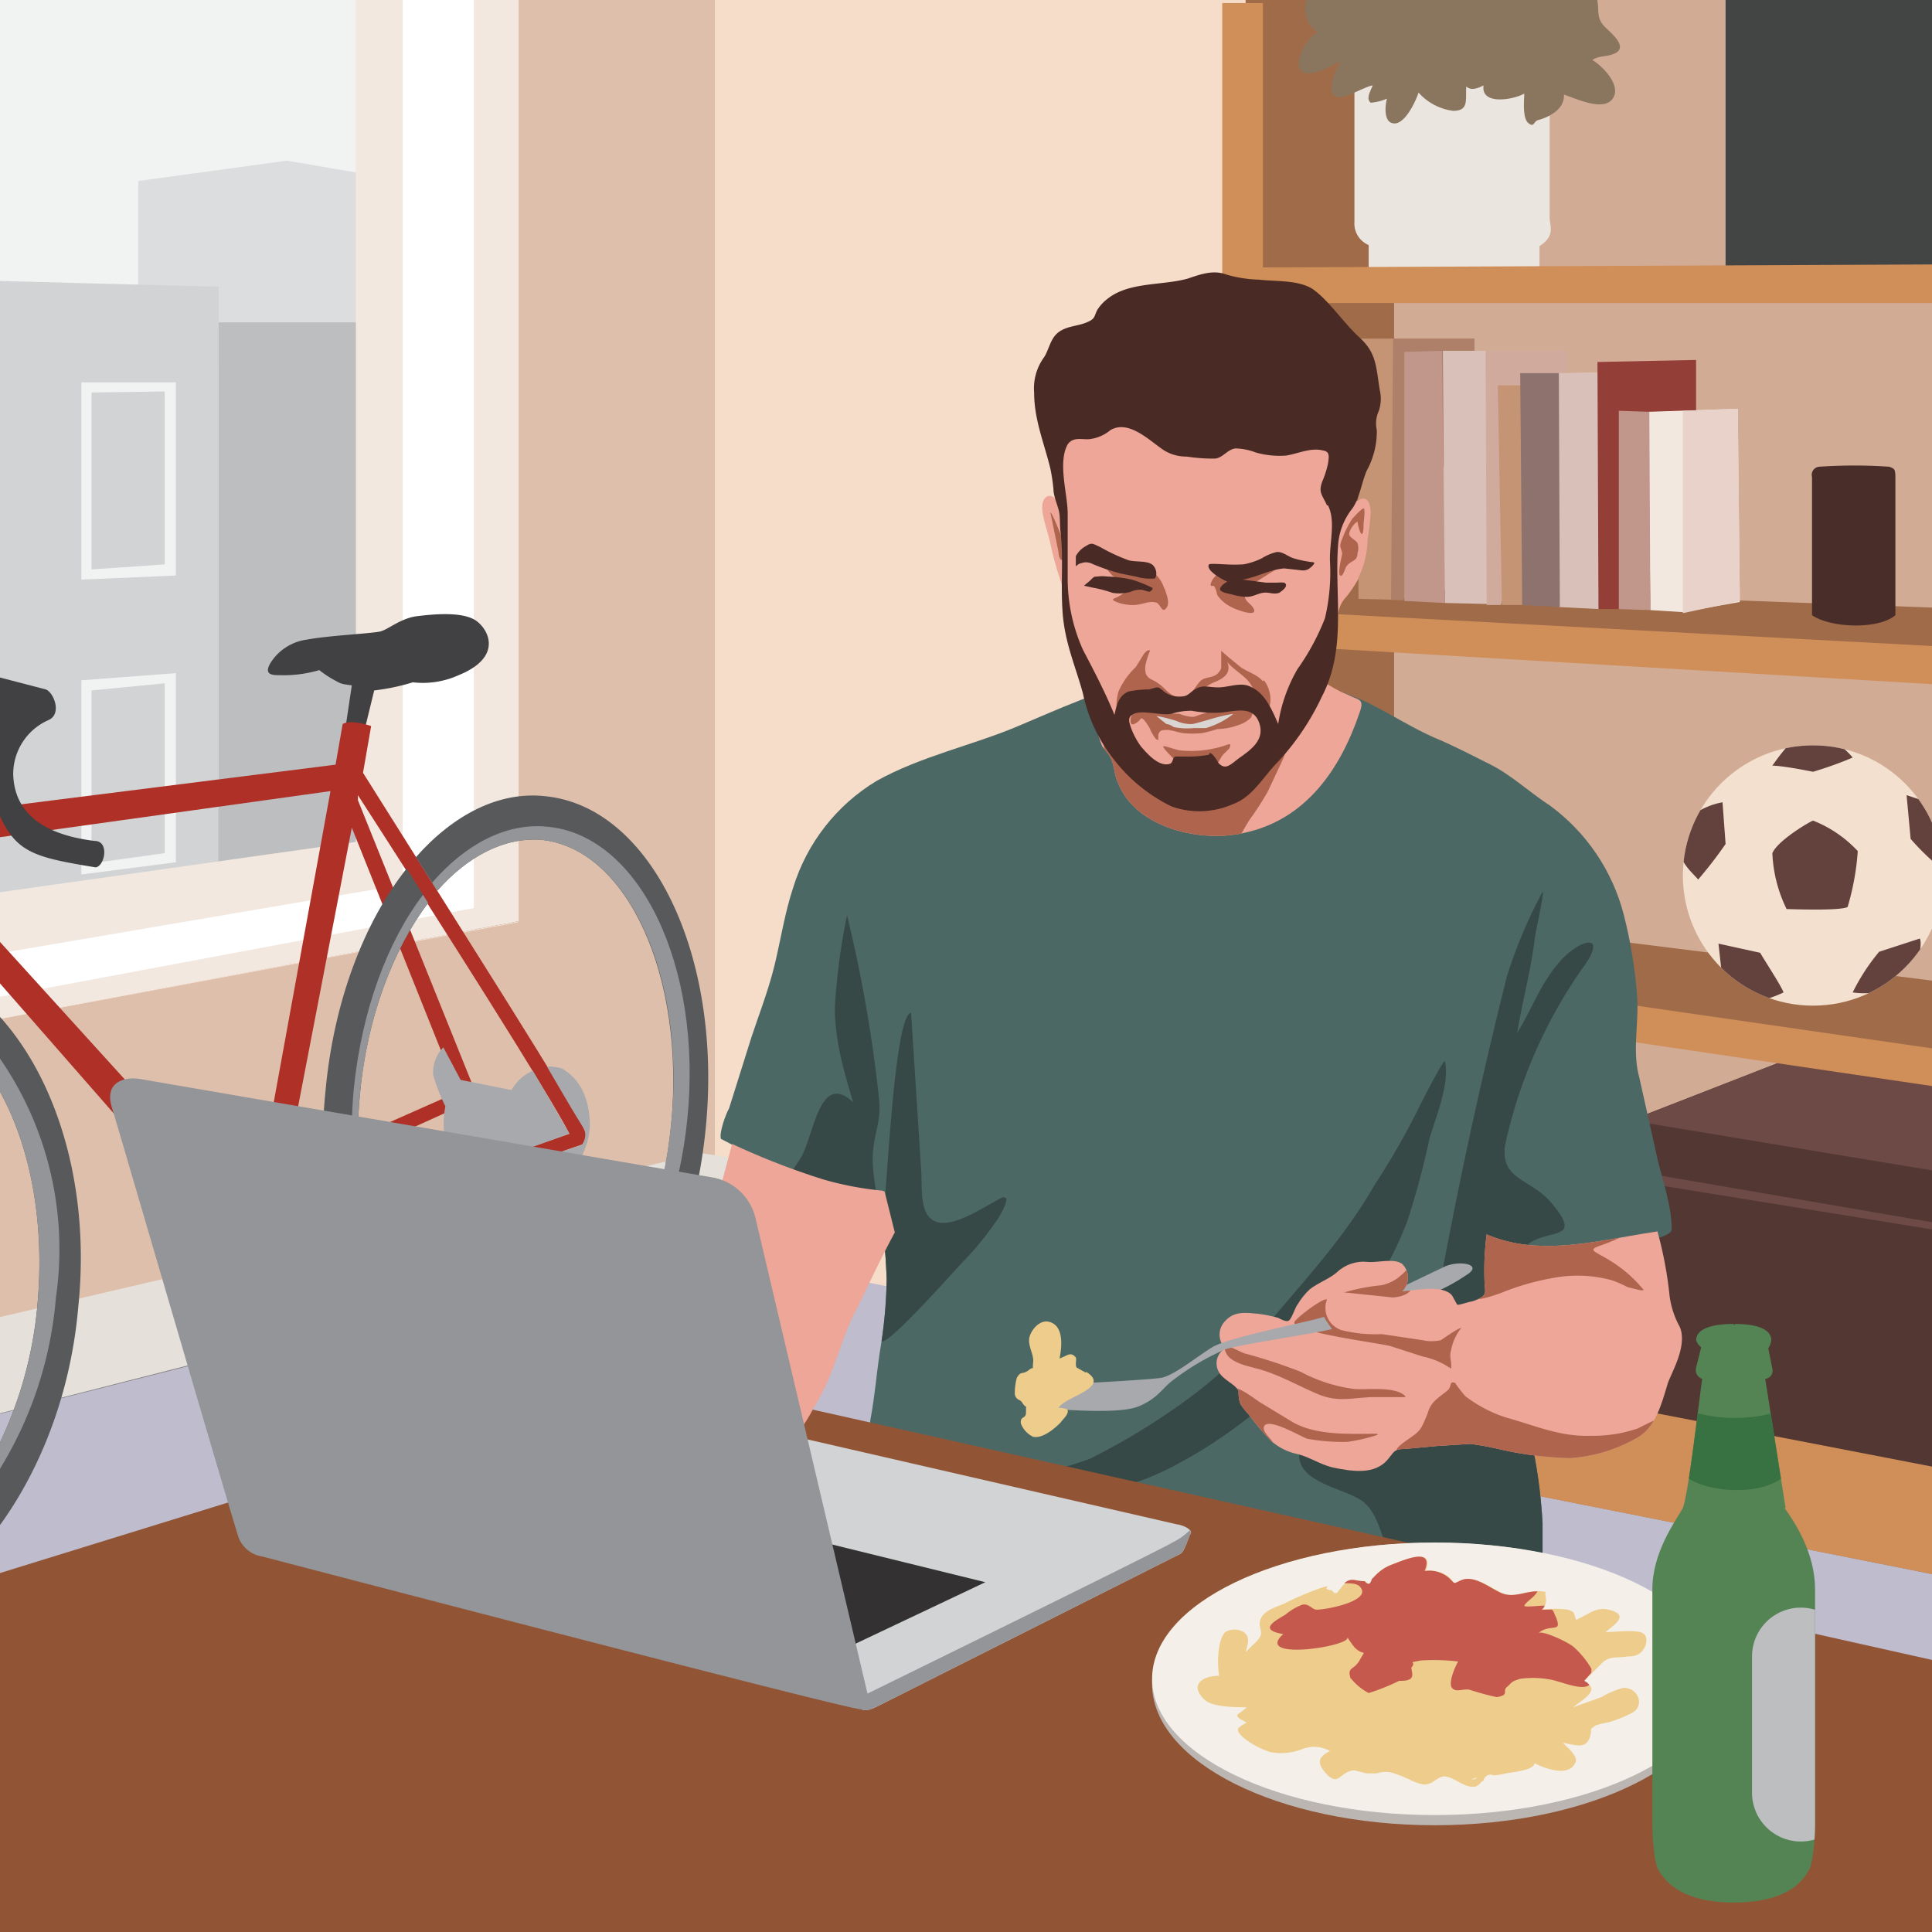 <svg viewBox="0 0 190 190" xmlns="http://www.w3.org/2000/svg"><rect x="0" y="0" width="190" height="190" fill="#808080" stroke="none"/><clipPath id="a"><path d="M0 0h190v190H0z"/></clipPath><clipPath id="b"><circle cx="178.3" cy="86.1" r="12.8"/></clipPath><clipPath id="c"><path d="M164.4 120.9c0-2.5-1-5-1.5-7.4l-1.7-7.6c-.7-2.6 0-5.3-.2-8a47.1 47.1 0 00-1.3-7.9 19.3 19.3 0 00-7.3-10.8c-2-1.3-3.8-3-5.8-4-1.8-.9-3.5-1.8-5.4-2.6-2.3-1-4.3-2.3-6.5-3.4s-4.5-1.6-6.7-2.5c-1.9-.7-4.5-.3-6.5-.5a30.4 30.4 0 00-8.6.6c-4.7 1-8.7 2.9-13 4.7s-9.4 2.9-13.7 5.3A18.7 18.7 0 0078 87.3c-.8 2.4-1.2 5-1.8 7.5s-1.5 4.8-2.3 7.2l-2.2 7c-.3.5-1 2.4-.8 3l2.1 1.1 5.9 2.4 3.5 1 1.9.6c1 .3 1 .3 1.5 1.1 1.2 2 1.3 5.3 1.4 7.6a45.5 45.5 0 01-.7 7.3c-.3 2.1-.5 4.4-.9 6.5-.1 1-.2 1 .8 1.6a18.3 18.3 0 004.3 1c10.4 2.3 20.5 5.3 31 7.5 5.6 1.1 11.1 3 16.8 4 2.7.6 5.4 1.2 8 2l3.6.9a6.6 6.6 0 001.6.2v-2.3-4.7a50.7 50.7 0 00-1.3-9 79.2 79.2 0 01-2-17.8 30 30 0 008.8-.3c.9 0 7.2-.7 7.2-1.8zM150 143.7l-.1-1 .1 1z"/></clipPath><clipPath id="d"><path d="M165.2 130.5a8.7 8.7 0 01-1-3 38.4 38.4 0 00-1.2-6.4c-4 .6-8 1.6-11.8 1.4a14.4 14.4 0 01-5-1.1 27.7 27.7 0 00-.2 4.8c0 .5.2 1-.2 1.3a3.4 3.4 0 01-1.1.5c-.2 0-1.3.4-1.4.3l-.5-.9c-.9-1.1-3.6-.5-4.9-.4a1.9 1.9 0 000-2.7c-.8-.6-2.5-.1-3.4-.2a3.8 3.8 0 00-3 1c-.8.7-1.8 1-2.7 1.7a6.8 6.8 0 00-1.2 1.5c-.2.2-.6 1.5-.9 1.6s-.8-.2-1-.3a13.3 13.3 0 00-2-.4c-1.1-.1-2.3-.3-3.2.7a1.9 1.9 0 000 2.7 1.7 1.7 0 00-.7 2.2c.4.9 1.7 1.3 2 2 0 .4 0 .8.2 1.3a7.5 7.5 0 00.8 1 24.8 24.8 0 002.2 2.6 5.7 5.7 0 002.6 1.3c1.2.3 2.2 1 3.4 1.3 1.9.4 4.2.8 5.5-.8.6-.7.6-1 1.6-1l3.3-.3 3.2-.2a27.8 27.8 0 013.2.6 35.4 35.4 0 006.6.8 15.4 15.4 0 006.6-2c1.8-1 2.4-3.3 3-5.3.3-1 2-3.7 1.2-5.6z"/></clipPath><clipPath id="e"><path d="M133.6 56.8a9.1 9.1 0 00.9-3.8 21.7 21.7 0 00.3-2.7c-.2-2.8-2.4-.2-3 .7.3-3.2 2.3-8.1-1.7-10A33 33 0 00118 39c-3.4-.1-8.3-.6-11.4 1-3.6 1.9-2.7 5.8-2.6 9.3-.6-.9-1.4-.6-1.5.4s.6 2.7.8 3.8a32.6 32.6 0 001 3.6 30 30 0 01.8 3.8c.4 3 1.8 5.8 2.3 8.8a17 17 0 001 3.7c.3.4.7.8.9 1.3.3.7.3 1.6.7 2.4 1.8 4.4 8.2 5.8 12.4 4.8 6-1.3 9.4-6.2 11.3-11.8.5-1.4 0-1.2-1.2-1.8a10.2 10.2 0 01-1.6-.8l-.7-.4.5-1.3a19 19 0 00.9-4.8 2.9 2.9 0 01.8-2.3 12.3 12.3 0 001.2-1.8z"/></clipPath><clipPath id="f"><path d="M175.6 148.3l-2-12.7a.8.8 0 00.7-1l-.4-2a2 2 0 00.3-.8c0-.4-.2-1.6-3.6-1.6 0 .2 0 .2-.1 0-3.5 0-3.7 1.2-3.7 1.6a1.5 1.5 0 00.5.7l-.5 2a.9.9 0 00.6 1.1c-.4 2.8-1.3 11-1.9 12.7-.8 1.4-3 4.4-3 8v23.2c0 1.3.2 3.8.6 4.4s1.7 3.2 7.4 3.2 7-2.5 7.4-3.2.6-3.1.6-4.4v-23.2c0-3.6-2-6.6-3-8z"/></clipPath><g clip-path="url(#a)"><path d="M-1.3-.6h37.7v80.1H-1.3z" fill="#f1f2f2"/><path d="M13.6 30.4V17.8l14.6-2 9.4 1.6.4 19.7-19.7-1z" fill="#dcddde"/><path d="M-1.3 27.6l22.8.6v57.4l-22.8 2.9z" fill="#d1d3d4"/><path d="M21.5 85.7v-54h15.8L38 83z" fill="#bcbec0"/><path d="M8 57V37.6h9.3v19zm1-18.4V56l7.2-.5v-17zM8 86V66.9l9.3-.7v18.6zm1-18.1v17l7.2-1V67.2z" fill="#f1f2f2"/><path d="M192 155.2L95.5 136l.3-8.5-26.6-6-71 18v17.1l92.9-11.8 100.7 21.6z" fill="#bfbcce"/><path d="M-1.6 129.9L69 113.4l13 2.7 2.2 9.8L191.7 147V-1.2H51v91.8L-3 100.7z" fill="#f6ddca"/><path d="M130.1-5h61.2V144H130z" fill="#d2ab95"/><path d="M70.3 113.7v-115H51v92l-52.6 9.8V130L69 113.4z" fill="#debfab"/><path d="M-1.6 129.9L69 113.4l6 1 .4 9.8-6-2.9-71 18.1z" fill="#e5e1da"/><path d="M-1.6 100.5L51 90.6V-.2H35v83L-1.8 88z" fill="#f2e8e0"/><path d="M-1.5 94l41.1-7V-.2h7v89.5L-2 98.4z" fill="#fff"/><path d="M34 71.4l.6-4c-.7-.1-1-.1-1.5-.4a10.6 10.6 0 01-1.7-1.1 12.3 12.3 0 01-3.8.5c-.8 0-1.7 0-1-1.2a5 5 0 013.6-2.3c2.1-.4 6.4-.6 7.2-.8s2-1.3 3.6-1.5 4.6-.5 5.9.5 2.4 3.6-1.8 5.3a8.5 8.5 0 01-4.5.7 21.1 21.1 0 01-3.8.8l-1 4.1-1.7-.5" fill="#414042"/><path d="M57.7 111.8c0-.4-.2-1.2-11.3-18.8L35.7 76l.8-4.6s-2-.7-2.8-.2l-.7 4-34.1 4.3v.2-1l-3.4 2 3 14.3 15.4 17.6 1.5-3-16.7-18.4.1-8.7 33.7-4.7-6 32.9 2.3.8 5.8-30.1 10.4 26-16.7 7.4 11.3 3.8 18.1-6.2zm-18 5.3l-7.3-2.5L47 108 35.2 78.7v-.5c8 12.4 19 29.7 20.8 33.3z" fill="#ae3027"/><path d="M53.6 78.3c-4.5-.5-9 1.8-12.7 6l2.1 3.3c3-3.4 6.6-5.3 10.3-5 8.4.9 14.1 13.4 12.7 28s-9.4 25.9-17.8 25-14.2-13.3-12.8-28c.7-7.6 3.3-14.3 6.7-18.8L40 85.4c-4.2 5.3-7.2 13.1-8 22-1.7 17.1 5.3 31.8 15.7 32.8s20-12.1 21.7-29.2S64 79.3 53.6 78.3z" fill="#58595b"/><path d="M58 110.3c-.1-2.4-1-4.2-2.7-5.2a3.8 3.8 0 00-1.5-.2c.7 1.2 3.3 5.7 3.6 6a1.6 1.6 0 01-.2 1.7l-3 1-2.4-.6 4.2-1.5-3.6-6.2a4.5 4.5 0 00-2.1 1.9l-5-1-1.7-3.2a3.5 3.5 0 00-1 2.7 17.6 17.6 0 001.2 3.1 8.6 8.6 0 00.1 3.8l6.5 1.4a3.8 3.8 0 004 2.2c2.1-.4 3.7-3.4 3.6-5.9z" fill="#a7a9ac"/><path d="M35.4 107.6c.7-7.6 3.3-14.3 6.7-18.8l-.5-.8c-3.5 4.6-6 11.3-6.8 19-1 10.5 1.8 20 6.6 25-4.5-4.9-7-14.1-6-24.4zM53.8 81.3c-4-.4-8 1.7-11.3 5.5l.5.8c3-3.4 6.6-5.3 10.3-5 8.4.9 14.2 13.4 12.7 28s-9.2 25.7-17.6 25h.2c9 .9 17.5-10.6 19-25.6s-4.7-27.9-13.8-28.7z" fill="#939598"/><path d="M-1.5 98.5v6.5c4 5.5 6 13.9 5.2 23.1a39.6 39.6 0 01-5.2 16.6v7.2c4.8-5.7 8.4-14 9.2-23.4 1.3-12.6-2.6-24-9.2-30z" fill="#58595b"/><path d="M-1.5 102.1v2.9c4 5.5 6 13.9 5.2 23.2a39.6 39.6 0 01-5.2 16.5v2a38.1 38.1 0 007-19.1 33 33 0 00-7-25.5z" fill="#939598"/><path d="M-.5 66.5l5 1.3c.8.3 1.6 2.4.3 3a5.8 5.8 0 00-3.5 5.4c.1 2.6 1.5 5.7 8 6.5 1.5 0 1 2.5.1 2.6-6-1-7.9-1.4-9.6-5.5s-.3-13.3-.3-13.3z" fill="#414042"/><path d="M192.6 105.5l-1.3-8.9-54.2-6.8V62l54.5 2.9-.3-5.1-54.2-2V-1.2l-14.6.3v129.8l14.6 3.5V98.6z" fill="#a06b48"/><path d="M190.6 106.6l-15.4-2.2-14.9 5.8V139l30.3 5.6z" fill="#523733"/><path d="M190.6 121v-.7l-30.3-5.2v1zM190.6 106.6l-15.4-2.2-14.8 5.8 30.2 5v-.7z" fill="#6d4a46"/><path d="M169.7-.4h21.5v27h-21.5z" fill="#434444"/><path d="M133.2 8.4v13.4a2.3 2.3 0 001.4 2.3v3l16.8-.5v-2.4c1.6-1 1-2 1-2.8V8c0-1-16.4-.5-19.2.4z" fill="#eae5de"/><path d="M158.4 5.4c2.2-.6-.2-2.3-.7-2.9-.9-1-.2-2-.9-3.2-.7-1.5-3.4-.7-4.8-.7-2.1 0-4.2.2-6.4 0-4.3-.2-8.6.5-12.8.4-1.4 0-3.4-.6-4.2.7a2.8 2.8 0 001 3.5c-1 .3-2.5 3-1.6 3.8.7.7 3-.5 3.8-1-.3.7-1.5 3-.4 3.5.6.4 2.8-1 3.6-1.1-.2.5-.7 1.3-.2 1.7a4.9 4.9 0 001.6-.4c-.2.7-.3 2.2.5 2.4 1.2.4 2.4-2.3 2.6-3a5.5 5.5 0 003.4 1.8c1.6 0 1.2-1.1 1.3-2.4.5.5 1.3.1 1.7-.1-.3 2 3 1.4 4 .8 0 .6-.2 2.4.4 2.9s.5-.2 1-.3c1.1-.3 2.6-1.1 2.5-2.5 1.2.4 3.9 1.7 4.8.4s-1-3.2-2-3.8c.6-.4 1.1-.3 1.8-.5z" fill="#8a765f"/><path d="M192 67.4l-.7-3.8L124 60V29.8H192l-.6-3.8-67.2.3V.3h-4v133.4h2.8v7.8l69 13.7-.6-10.7-67.2-13V97.1l67.8 10-.6-3.8-67.2-9.7V63.4z" fill="#d08e58"/><path d="M138 59l-4.4-.1-.1-25.6H145v2.4z" fill="#c59474"/><path d="M136.8 59h1.2l7-23.3v-2.4h-8z" fill="#af8069"/><path d="M147.6 59.4h-1.2l-4.3-.1-.2-24.8H154v3z" fill="#d9c1b9"/><path d="M154.1 34.5h-8l.1 25H147.6l6.5-22z" fill="#d0ab9d"/><path d="M149.7 59.5h-2l-.4-21.6h2.8z" fill="#c59474"/><path d="M157.3 59.9l-4-.2v-23l4.2-.1z" fill="#d9c1b9"/><path d="M159.2 59.9h-2l-.1-24.3 9.7-.2V59z" fill="#943e38"/><path d="M162.3 60l-.2-19.5 8.8-.3.2 19-5.6 1z" fill="#f2e8e0"/><path d="M170.9 40.2l-5.4.2v19.9l5.6-1.2z" fill="#e8d2c9"/><path d="M162.3 60l-3.1-.1V40.4l3 .1z" fill="#c1968b"/><path d="M153.4 59.7l-3.7-.2-.2-22.8h3.8z" fill="#8e726d"/><path d="M142.1 59.3l-4-.2V34.6l3.7-.1z" fill="#c1968b"/><path d="M178.2 60.5V46.9a.8.8 0 01.7-1 50.5 50.5 0 016.9 0c.5.2.6.2.6 1.1v13.5c-1.6 1.4-6.3 1.3-8.2 0z" fill="#492d29"/><g clip-path="url(#b)"><circle cx="178.3" cy="86.1" fill="#f3e0cf" r="12.8"/><g fill="#63423e"><path d="M175.7 89.4a13.8 13.8 0 01-1.4-5.5c.5-1.2 3.5-3 4-3.2a12 12 0 014.4 3 25.2 25.2 0 01-1 5.5c-.8.4-5.7.2-6 .2zM184.5 97.6a8.5 8.5 0 01-2.3 0 20 20 0 012.6-4l4-1.3c.2.3 0 1.7-.2 2.1a43.6 43.6 0 01-4 3.2zM189.3 78.8l-1.8-.6.4 4.3a24.3 24.3 0 002.4 2.4c.3-.2.2-4 .2-4zM169.3 95.5l-.3-2.7 4.1.9c.4.7 2.1 3.3 2.3 3.9a10.6 10.6 0 01-2.3.8zM165.4 84.2c0 .8 1.4 2 1.6 2.3a41.3 41.3 0 002.7-3.5l-.3-4.1a7 7 0 00-2.7 1.1 8.1 8.1 0 00-1.3 4.2zM176.3 72.8a22.7 22.7 0 00-2 2.5c1 0 3.5.5 4 .6a36.8 36.8 0 003.9-1.4 7.8 7.8 0 00-1.4-1.3z"/></g></g><g clip-path="url(#c)"><path d="M164.4 120.9c0-2.5-1-5-1.5-7.4l-1.7-7.6c-.7-2.6 0-5.3-.2-8a47.1 47.1 0 00-1.3-7.9 19.3 19.3 0 00-7.3-10.8c-2-1.3-3.8-3-5.8-4-1.8-.9-3.5-1.8-5.4-2.6-2.3-1-4.3-2.3-6.5-3.4s-4.5-1.6-6.7-2.5c-1.9-.7-4.5-.3-6.5-.5a30.4 30.4 0 00-8.6.6c-4.7 1-8.7 2.9-13 4.7s-9.4 2.9-13.7 5.3A18.7 18.7 0 0078 87.3c-.8 2.4-1.2 5-1.8 7.5s-1.5 4.8-2.3 7.2l-2.2 7c-.3.5-1.6 2.8-1.4 3.5s2.2.4 2.7.6l5.9 2.4 3.5 1 1.9.6c1 .3 1 .3 1.5 1.1 1.2 2 1.3 5.3 1.4 7.6a45.5 45.5 0 01-.7 7.3c-.3 2.1-.5 4.4-.9 6.5-.1 1-.2 1 .8 1.6a18.3 18.3 0 004.3 1c10.4 2.3 20.5 5.3 31 7.5 5.6 1.1 11.1 3 16.8 4 2.7.6 5.4 1.2 8 2l3.6.9a6.6 6.6 0 001.6.2v-2.3-4.7a50.7 50.7 0 00-1.3-9 79.2 79.2 0 01-2-17.8 30 30 0 008.8-.3c.9 0 7.2-.7 7.2-1.8zM150 143.7l-.1-1 .1 1z" fill="#4c6865"/><g fill="#364946"><path d="M148 112.7a48.1 48.1 0 017.5-17.3c3-4-.4-3-2.3-.6-1.7 2-2.6 4.5-4 6.8.5-3 1.3-6 1.7-9 0-.6 1-4.7.8-4.9a48 48 0 00-3.5 8.3 488 488 0 00-6.9 32c-.7 4.2-1.6 6.4-5 8.9-1.7 1.1-7.7 3.3-8.3 5-1.5 4 4.4 4.3 6.2 5.9 1.9 1.7 1.8 5.4 3.7 6.8.7.6 3 .3 4 .6a21.3 21.3 0 013.4 1.5c1.5.7 7 3.4 8.4 1.5.3-.4-.2-3.1-.2-3.7l-.5-5.4-1-10.6a95.6 95.6 0 00-1.1-9.5c-.4-1.8-2.2-4.6-1.2-6 1.7-2.6 6.6-.4 2.7-4.9-2-2.2-4.8-2.1-4.4-5.4z"/><path d="M142.1 104.4c0-.5-2.2 3.8-2.5 4.4a71.8 71.8 0 01-4.4 7.7c-2.7 4.7-6 8.4-9.5 12.5a47.3 47.3 0 01-10.9 10 65 65 0 01-7.5 4.4c-1 .5-5.3 1.4-4.5 2.5.9 1.3 5.4.8 6.4.6a26.1 26.1 0 007.1-2.8c5.2-2.8 10-7 14.1-11.2a35.8 35.8 0 008-12.4 80 80 0 002.2-8.2c.6-2 2-5.4 1.5-7.5zM98.7 117.7c-1.5.7-4.7 3-6.5 2.5s-1.5-3.2-1.6-5l-1-15.6c-1.7.2-2.4 18.3-2.8 20.6-.5-2.3-1.2-5.2-.9-7.4s.8-2.7.5-5.2A138 138 0 0083.3 90a63 63 0 00-1.2 9.1c0 3.2.9 6.3 1.8 9.3-3.2-3-3.8 2.8-5 5.2-.4.8-2.5 3.4-2 4.5s3.9.7 5 1.2a6.1 6.1 0 013.7 4.6c.3 1.4 0 7.3 1.1 8 .7.4 7.3-7.1 7.9-7.7a31.8 31.8 0 003.3-4c.1 0 1.7-2.7.8-2.4z"/></g></g><path d="M137.6 126.7l4.4-2.1c1.4-.7 4-.3 2.2.8a18.5 18.5 0 01-4.7 2.3 7.1 7.1 0 01-3.1 0z" fill="#a7a9ac"/><g clip-path="url(#d)"><path d="M165.2 130.5a8.7 8.7 0 01-1-3 38.4 38.4 0 00-1.2-6.4c-4 .6-8 1.6-11.8 1.4a14.4 14.4 0 01-5-1.1 27.7 27.7 0 00-.2 4.8c0 .5.2 1-.2 1.3a3.4 3.4 0 01-1.1.5c-.2 0-1.3.4-1.4.3l-.5-.9c-.9-1.1-3.6-.5-4.9-.4a1.9 1.9 0 000-2.7c-.8-.6-2.5-.1-3.4-.2a3.8 3.8 0 00-3 1c-.8.7-1.8 1-2.7 1.7a6.8 6.8 0 00-1.2 1.5c-.2.2-.6 1.5-.9 1.6s-.8-.2-1-.3a13.3 13.3 0 00-2-.4c-1.1-.1-2.3-.3-3.2.7a1.9 1.9 0 000 2.7 1.7 1.7 0 00-.7 2.2c.4.9 1.7 1.3 2 2 0 .4 0 .8.2 1.3a7.5 7.5 0 00.8 1 24.8 24.8 0 002.2 2.6 5.7 5.7 0 002.6 1.3c1.2.3 2.2 1 3.4 1.3 1.9.4 4.2.8 5.5-.8.6-.7.6-1 1.6-1l3.3-.3 3.2-.2a27.8 27.8 0 013.2.6 35.4 35.4 0 006.6.8 15.4 15.4 0 006.6-2c1.8-1 2.4-3.3 3-5.3.3-1 2-3.7 1.2-5.6z" fill="#eda698"/><g fill="#af644e"><path d="M161.6 126.8c-3-3.6-6-3.6-4.5-4.2.5-.2 3.4-1.1 2.7-1.7-.2-.2-4 .5-4.5.5l-4.4-.1h-2.5a8.5 8.5 0 00-2.3-.2c-1.6.6-.5 5.1-1.1 6.4-.4.8 2.8-.4 3-.5a25.5 25.5 0 015.2-1.4 12.8 12.8 0 015.3.3 11.5 11.5 0 011.6.7c.2 0 1.7.5 1.5.2zM139 124.8c0-.8-1 .5-1.2.6a4 4 0 01-2 1 20 20 0 00-3.6.7l4.8.5c1.9-.2 2.2-1 2-2.8zM142.7 132.8a5 5 0 011-2.2c-.3 0-1.7 1-2 1.2a4.2 4.2 0 01-1.8 0l-4-.6a13.5 13.5 0 01-4-.4 2.3 2.3 0 01-1.4-3c-.4-.2-3 1.8-3.2 2.2-.4 1 8.6 2.1 9.5 2.4l3.1 1a7.5 7.5 0 012.8 1.2c.1-.7-.2-1.1 0-1.8zM138.2 137.3c-1-1-3.7-.6-5-.7a15.3 15.3 0 01-5.3-1.7 52.1 52.1 0 00-5.5-1.8c-.6-.2-2.5-1.4-1.8 0 .5 1 2.4 1.3 3.4 1.6 2 .6 3.7 1.6 5.6 2.4s3.2.4 5.2.3h3.4zM135.4 141c-2.7 0-5.8.2-8.2-1.1l-3.3-2c-.6-.4-1.9-1.4-2.5-1.4.2 0 0-.2 0-.2a6.2 6.2 0 00-.2 1.7 7.1 7.1 0 002 2.9c.2.3 1.7 2 2 1.4s-1.1-1.3-.9-2c.4-1 3.8 1.1 4.3 1.2a19.8 19.8 0 003.9.3 17 17 0 003-.7zM164.7 139.3c-.4-.6-3.2 1-3.7 1.2a13.6 13.6 0 01-4.6.7c-3 .1-5.4-1-8.3-1.8a13.2 13.2 0 01-4-2.1 14.1 14.1 0 01-1-1.3c-.6-.2-.3.3-.7.7-.8.7-1.7 1.1-2 2.3-.7 1.7-.7 1.7-2 2.6-.7.5-1.4 1-1 1.5s3.3.4 4 .5c3.5.4 7 1.3 10.6 1.3a22.7 22.7 0 009-2c1-.4 4.5-1.9 3.6-3.6z"/></g></g><path d="M103.7 138.6c1 0 6.4.5 8.3-.3s2.3-1.8 3.4-2.6a24 24 0 015.1-3c1.5-.5 9.1-1.6 10.5-2a11 11 0 01-.8-1.2c-1 .4-9.4 2-11 3s-3.8 2.8-5 3-9 .6-9 .6z" fill="#a7a9ac"/><path d="M106.8 135l-.9-.5c-.2-.2 0-.8-.1-1-.5-.6-.8-.2-1.6.1.2-1 .5-3.2-1-3.6-1-.3-2 1-2 1.8s.5 1.5.4 2.2c-.1 1 .2.2-.5.8-.6.4-.7 0-1.1.7a5.5 5.5 0 00-.2 1.6c.1.6.5.5.7.8.5.8.4 0 .4 1 0 .7-.6.3-.5 1.1a2.4 2.4 0 001.2 1.3c1 .2 2.2-.9 2.7-1.4.2-.3.8-.8.7-1.2 0-.2-.9-.3-.9-.2.4-1.1 5.3-2 2.7-3.6z" fill="#edcc8c"/><g clip-path="url(#e)"><path d="M133.6 56.8a9.1 9.1 0 00.9-3.8 21.7 21.7 0 00.3-2.7c-.2-2.8-2.4-.2-3 .7.3-3.2 2.3-8.1-1.7-10A33 33 0 00118 39c-3.4-.1-8.3-.6-11.4 1-3.6 1.9-2.7 5.8-2.6 9.3-.6-.9-1.4-.6-1.5.4s.6 2.7.8 3.8a32.6 32.6 0 001 3.6 30 30 0 01.8 3.8c.4 3 1.8 5.8 2.3 8.8a17 17 0 001 3.7c.3.4.7.8.9 1.3.3.7.3 1.6.7 2.4 1.8 4.4 8.2 5.8 12.4 4.8 6-1.3 9.4-6.2 11.3-11.8.5-1.4 0-1.2-1.2-1.8a10.2 10.2 0 01-1.6-.8l-.7-.4.5-1.3a19 19 0 00.9-4.8 2.9 2.9 0 01.8-2.3 12.3 12.3 0 001.2-1.8z" fill="#eda698"/><g fill="#af644e"><path d="M126 55.2a26.8 26.8 0 01-5.6 1 1.6 1.6 0 00-1 .6c-.2.2-.6 1-.1.8.2 0 .4.8.4.9a3.5 3.5 0 001.4 1.2c.3.2 2.9 1.2 2.1 0-.3-.4-.8-.6-.8-1.2s.6-1 1-1.2l1.6-1a4.8 4.8 0 00.8-.6s.6-.6.1-.5zM114.5 57.9a3.2 3.2 0 00-2.8-2.3c-.4 0-3-.7-3.1 0a7 7 0 00.8 1c.4.3.9.5 1.2 1s0 .7-.5 1-1 .3-.3.6a4.4 4.4 0 001.7.3c.8 0 1.6-.5 2.3-.2.4.3.5 1 .9.5s0-1.4-.2-2zM134.1 51.5c0-.1.2-1.5 0-1.5s-1 .9-1.1 1a9.3 9.3 0 00-1 2 2 2 0 00-.2.7l.2.7c0 .2-.5 2-.2 2.2s.5-.9.7-1c.4-.5 1-.4 1-1.2a1.6 1.6 0 000-1c-.2-.3-.7-.5-.8-.8s.4-1.1.8-1.3c0 .1.2 1.1.4 1.2s.2-.8.2-1zM104.7 53.5c-.2-.4-1.2-3.1-1.4-3.1l.8 3.9c0 .4.2 1 .5.7a6.4 6.4 0 000-1.5zM127.2 71.8c0-.5-.3.1-.4.1l-.7 1.2-1.9 2.2a9.3 9.3 0 01-4.9 3 8.2 8.2 0 01-5.2-.8 12 12 0 01-2-1.7l-2-2.1c-.2-.2-1.2-1.3-1.5-1.2s.2 2 .3 2.4a10.5 10.5 0 002.4 5.3 10.8 10.8 0 005 3 16.3 16.3 0 003 .5c.6.1 1.9.3 2.2-.5a19.9 19.9 0 011.4-2.6 27.6 27.6 0 001.8-2.8l1.5-3.2 1-2.8z"/></g><path d="M121.3 70.2c-.1-.5-4 .6-4.5.6a5.5 5.5 0 01-2-.4c-.2 0-1.7-.1-1 .5-.5.3.2.2.4.3a20 20 0 002.7.7 7.7 7.7 0 002.6-.3c.5-.2 1.9-.6 1.8-1.4z" fill="#d8d5d2"/><path d="M124.2 67c-.6-.7-1.5-.9-2.2-1.4l-1.1-.9-.8-.7v1.7c-.4 1-1.2.8-1.8 1.1s-.9 1.4-1.7 1.7-1.5-.2-2-.7a5 5 0 00-1-.8c-.4-.2-.7-.3-.9-.7a2 2 0 010-1.1 7.1 7.1 0 01.4-1.2c-.2-.2-.5.2-.6.3l-.8 1.3A7.3 7.3 0 00110 68a5 5 0 00-.2 1.5c0 .4 0 1 .4.5s.2-.8.7-1a4.2 4.2 0 011.3-.6 5 5 0 013.2.4c.4.2.3.3.9.2a2.8 2.8 0 001.3-.4l.8-.9a4.2 4.2 0 011-.6c1-.4 1.7-.9 1.3-2 .7.9 2.1 1.5 2.5 2.6a4.2 4.2 0 010 .8c0 .6 0 .6-.4.8a9.9 9.9 0 01-1.9.2 28.7 28.7 0 00-3.5 1 3.6 3.6 0 01-1.4-.3l-2.4-.1c.2-.2-1.2-.7-1.4-.7-.5 0-.8.7-1 1.2-.1.8.2.8.8.3.2-.2.2-.4.5-.1a4.2 4.2 0 01.6.9 4 4 0 00.6 1c.3.1.2.2.2-.1a.7.7 0 000-.3c.1-.4.3-.5.6-.5a1.7 1.7 0 01.5 0l.5.1a4.7 4.7 0 00.9.2 9 9 0 001.8 0 11.7 11.7 0 001.5-.4 6.3 6.3 0 002.1-.4 3 3 0 001.2-.7c.2-.3.2-.8.6-1 0 .3.3 1 .7.9s.4-.4.5-.8a3.1 3.1 0 00-.5-2.8zm-5.6 4.6h-1.2a6.7 6.7 0 01-2-.1c-.2-.2-.6-.3-.7-.3l-1-.8a16 16 0 012 .5 3.4 3.4 0 001.6.3c1.3-.3 2.6-.8 4-1a8 8 0 01-2.7 1.4zM120.8 73.2a10.6 10.6 0 01-4.7.6c-.3 0-1.6-.5-1.7-.4s.8 1 1 1.2c1 1 2.5.9 3.7.7.9-.2.7-.5 1.2-1.1l.6-.6s.2-.5 0-.4z" fill="#af644e"/><path d="M113.4 55.6c-.5-.5-1.7-.3-2.4-.5a17.8 17.8 0 01-2.8-1.3c-.7-.3-.8-.5-1.4-.1a2.4 2.4 0 00-1 1v1s.3-.3.5-.3a1.3 1.3 0 011 0 19.6 19.6 0 002.9 1l1.5.3a4.8 4.8 0 001.7.2c.2 0 .2 0 .3-.3a1.2 1.2 0 00-.3-1zM129.2 55.3a11.2 11.2 0 01-2-.4c-.6-.2-1.1-.7-1.7-.6a5 5 0 00-1.4.6 6.9 6.9 0 01-1.8.6 13.7 13.7 0 01-1.8 0c-.3 0-1.4-.1-1.6 0-.4.6 1.5 1.6 1.8 1.7-.2.1-.8.5-.7.8s1 .4 1.3.5a5.5 5.5 0 001.3.2c.6 0 1-.3 1.6-.4s1 .2 1.6 0c.3-.2 1-.7.5-1a3.8 3.8 0 00-.7 0h-1.1l-2.3-.3c1.3-.2 2.7-1 4.1-1.1l1.8.2a1.1 1.1 0 00.8-.3s.5-.4.3-.5zM113.3 57.8a12 12 0 00-2-.8 13.3 13.3 0 00-2.4-.3 3.8 3.8 0 00-1 0c-.3 0-.3 0-.7.4l-.6.5.9.2a12.1 12.1 0 011.9.5 4.1 4.1 0 001.8-.1 2.2 2.2 0 011.1-.2l.7.2c.1 0 .5-.3.3-.4z" fill="#492a24"/></g><path d="M135.7 38.4c-.4-2.4-.3-3.7-2.1-5.3-1.5-1.4-2.8-3.4-4.4-4.6-1.4-1-3.8-.8-5.4-1a12.5 12.5 0 01-3.2-.5c-1.3-.5-2.6 0-3.8.4-2.5.7-5.8.3-7.9 2a4.1 4.1 0 00-1 1.1c-.3.6-.2.8-.8 1.1-1 .5-2 .4-2.9 1s-1 1.7-1.5 2.5a5.2 5.2 0 00-1 3.5c0 2.7 1 5 1.6 7.5a18.6 18.6 0 01.3 2c0 .6.3 1.3.5 2s.1 1.5.2 2.2c.3 2.6 0 5.2.2 7.9.2 3 1.3 5.4 2 8a15.6 15.6 0 002.9 6.3 16 16 0 005.8 4.8 8.1 8.1 0 006-.2c2-.7 3-2.7 4.5-4.2a25 25 0 004.3-6.4c2.5-4.8 1.2-10 1.6-15A6.5 6.5 0 01133 50c.7-1 .9-2.5 1.4-3.7a8 8 0 001-4 3 3 0 01.2-1.9 3.7 3.7 0 00.1-2zm-5.1 11.3c.8 1.6.1 3.8.2 5.6a19.6 19.6 0 01-.5 5.5 23 23 0 01-2.7 5 15.4 15.4 0 00-1.9 5.4c-.6-1.4-1.3-3-2.6-3.6-1-.6-2.2 0-3.3 0-1 0-1.5-.3-2.3.2-.6.4-.7.7-1.4.7a2.4 2.4 0 01-1.5-.4c-.8-.6-.5-.6-1.6-.3a10.2 10.2 0 00-2 .2c-1 .4-1.2 1.4-1.4 2.3-.9-2.2-2-4.3-3.1-6.4A17.1 17.1 0 01105 57v-6.5c0-1.9-1-5 0-6.8.5-.7 1.2-.5 2-.5a3.9 3.9 0 002.2-.9c1.7-1 3.6.8 5 1.8a4.1 4.1 0 002.5.8 17.2 17.2 0 002.8.2c.8-.1 1.2-.9 2-1a6 6 0 012 .4 8.5 8.5 0 003 .3c1.2-.2 2.4-.8 3.6-.5.7.1.6.6.5 1.3a9.5 9.5 0 01-.5 1.6c-.5 1.2-.1 1.4.4 2.5zM119 74.2a10.8 10.8 0 01-2.4.2h-1c-.3.1-.2.5-.5.7-1.1.4-2.3-1-2.9-1.7a7.4 7.4 0 01-1-1.9c-.2-.6-.3-1 .3-1.3.9-.4 2.7.2 3.7 0a6.4 6.4 0 012-.3 12.6 12.6 0 002.4.2c1.5 0 3.5-.9 4.2.9s-.9 2.8-2 3.6c-.8.6-1.3 1.2-2 .4.1.1-.8-1.4-.9-.8z" fill="#492a24"/><path d="M-1.3 155.1l65-20.1 127.9 28.6v28h-193z" fill="#915536"/><path d="M86.8 117.1A32.1 32.1 0 0181 116a72.3 72.3 0 01-9-3.5l-1.5 5.6c-.7 2.3-2.1 5.2-1.5 7.7.2 1 7.5 17.2 8.6 16.2a18 18 0 002.4-3.5c2-3.2 2.5-6.2 4-9.3.5-.8 2.1-4.5 4-8l-1-4z" fill="#eda698"/><path d="M84.7 168.1c.5.2 1 0 1.6-.3l29.8-15c.4-.2.8-1.7 1-2s-.6-.8-1.4-.9l-50.9-11.7z" fill="#d1d3d4"/><path d="M83.6 161.9l13.3-6.3-18.7-4.6z" fill="#333132"/><path d="M115.3 151.7c-1.1.7-30.9 15.3-30.9 15.3v.7l.3.4c.5.2 1 0 1.6-.3l29.8-15c.4-.2.8-1.7 1-2a.3.3 0 00-.1-.3 6.5 6.5 0 01-1.7 1.2z" fill="#939598"/><path d="M26 153.1a3 3 0 01-2.5-1.8c-.4-1-11.7-39.8-12.5-42.4s1.4-3 2.7-2.8l56.4 9.7a5.3 5.3 0 014.2 4l11 46.7a1.2 1.2 0 01-.6 1.6c-.7.2-58.8-15-58.8-15z" fill="#939598"/><ellipse cx="141.1" cy="165.6" fill="#bcb6b3" rx="27.8" ry="13.9"/><ellipse cx="141.1" cy="165.1" fill="#f4f0e9" rx="27.8" ry="13.4"/><path d="M161.3 160.5c-1.1-.2-2.3 0-3.4 0 1.1-.9 2.3-1.7.3-2.2-1.3-.3-2 .5-3.2 1-.3-.7 0-.7-.8-1a9.6 9.6 0 00-2.5 0 1.5 1.5 0 00.3-1.3c-.1-.6.2-.4-.4-.5-1.6-.2-2.7.9-4.2 0-1-.5-2.5-1.6-3.6-1.1-1 .4-.6.4-1.3-.3a3 3 0 00-2.3-.6c1-2.5-2.3-1-3.4-.6a4.3 4.3 0 00-1.5 1l-.3.4q-.3.8-.7.2c-1.2 0-1.4-.5-2.3.5l-.4.5c-.1.2-.4.3-.6-.1-1.3-.1.4-.7-1.2-.2a29.8 29.8 0 00-3.5 1.5c-.9.4-2.2.7-2.4 1.8-.1.6.3 1 0 1.5s-1 1-1.4 1.5c.2-.8.5-1.5-.2-2a1.8 1.8 0 00-1.8 0c-.8.8-.8 3.3-.6 4.3-1.5 0-3 .8-1.5 2.3.7.8 3.2.8 4.2.8-.8.8-1.6.7 0 1.5-.8.5-1.3.6-.3 1.5a8.3 8.3 0 002.6 1.4 5.7 5.7 0 003.2-.3 3.2 3.2 0 012.7.2c-1.2.6-1.3 1.2-.4 2.2 1.3 1.4 1.3-.2 2.8-.3l1.2.3h1a2.6 2.6 0 011.7 0 13.2 13.2 0 011.5.6 5.3 5.3 0 001.4.5c1 0 1.2-.7 2-.8 1 0 2 1.2 3.1 1 .5-.2.4-.4.8-.6a.7.7 0 011-.5 7.5 7.5 0 001.2-.2c.5-.1 2.8-.3 2.8-1 1 .5 3.3 1.4 4 0 .4-.6-.7-1.5-1.2-2 1.3.2 2.3.7 2.7-.7.2-.8-.2-.5.5-1a6.4 6.4 0 011.2-.3 12.3 12.3 0 002.5-1c1.2-.8.4-2.5-1-2.4a8 8 0 00-2.1.9l-2.8 1c.7-.6 3-1.8 1-2.5l1.8-1.8c.8-.8 1.4-.5 2.6-.7.8 0 1.3-.2 1.7-1 .2-.6.2-1.2-.5-1.4zM144.7 175a3.1 3.1 0 01.6-.2.8.8 0 01-.6.2z" fill="#edcc8c"/><path d="M152.6 165.2c1 .2 3 1.1 3.7.5a1.3 1.3 0 00-.5-.4l.7-.8a4 4 0 000-.4 8.7 8.7 0 00-1.6-2c-.4-.5-3.2-1.8-3.6-1.5 1.2-1 2.4.1 1.7-1.6-.2-.4-.2-.6-.4-.7h-1a.7.7 0 00.3-.4c-.6 0-2 .2-2 0 .3-.5 1-.8 1.3-1.4-1.4 0-2.5.8-3.9 0-1-.5-2.4-1.6-3.6-1.1-.9.4-.5.4-1.3-.3a3 3 0 00-2.3-.6c1-2.5-2.2-1-3.3-.6a4.3 4.3 0 00-1.5 1l-.4.4q-.2.8-.7.2c-1 0-1.3-.4-2 .2.5 0 1.2 0 1.5.3 1.4 1.4-3.2 2.3-4.2 2.3-.5 0-.7-.6-1.4-.5a5.8 5.8 0 00-1.7 1c-1.2.7-2.6 1.5-.2 1.9-3 2.7 6.8 1.2 6.3.3a11.7 11.7 0 00.7 1c1 1 1.2 0 .5 1.3-.6 1-1.2.6-.9 1.7a5.7 5.7 0 001.8 1.5 21 21 0 003-1.2c.4 0 1 0 1.2-.3s0-.7 0-1c.6-.7-.6-.4.9-.7a20.1 20.1 0 013.7.1c-.3.5-1 2.1-.6 2.6s1.2 0 1.8.2a25.7 25.7 0 002.6.7c1.3-.2.5-.6 1-1s.3-.5 1.3-.8a9.2 9.2 0 013.1.1z" fill="#c5594e"/><g clip-path="url(#f)"><path d="M175.6 148.3l-2-12.7a.8.8 0 00.7-1l-.4-2a2 2 0 00.3-.8c0-.4-.2-1.6-3.6-1.6 0 .2 0 .2-.1 0-3.5 0-3.7 1.2-3.7 1.6a1.5 1.5 0 00.5.7l-.5 2a.9.9 0 00.6 1.1c-.4 2.8-1.3 11-1.9 12.7-.8 1.4-3 4.4-3 8v23.2c0 1.3.2 3.8.6 4.4s1.7 3.2 7.4 3.2 7-2.5 7.4-3.2.6-3.1.6-4.4v-23.2c0-3.6-2-6.6-3-8z" fill="#548454"/><path d="M172.3 176.3a4.8 4.8 0 009.6 0v-13.4a4.8 4.8 0 00-9.6 0z" fill="#bcbec0"/><path d="M166.3 138.8a14.8 14.8 0 008.3.1c.3.9.7 6.4.7 6.4-2.2 1.8-7.3 1.5-9.4 0-.1-.6.4-6.5.4-6.5z" fill="#387242"/></g></g></svg>